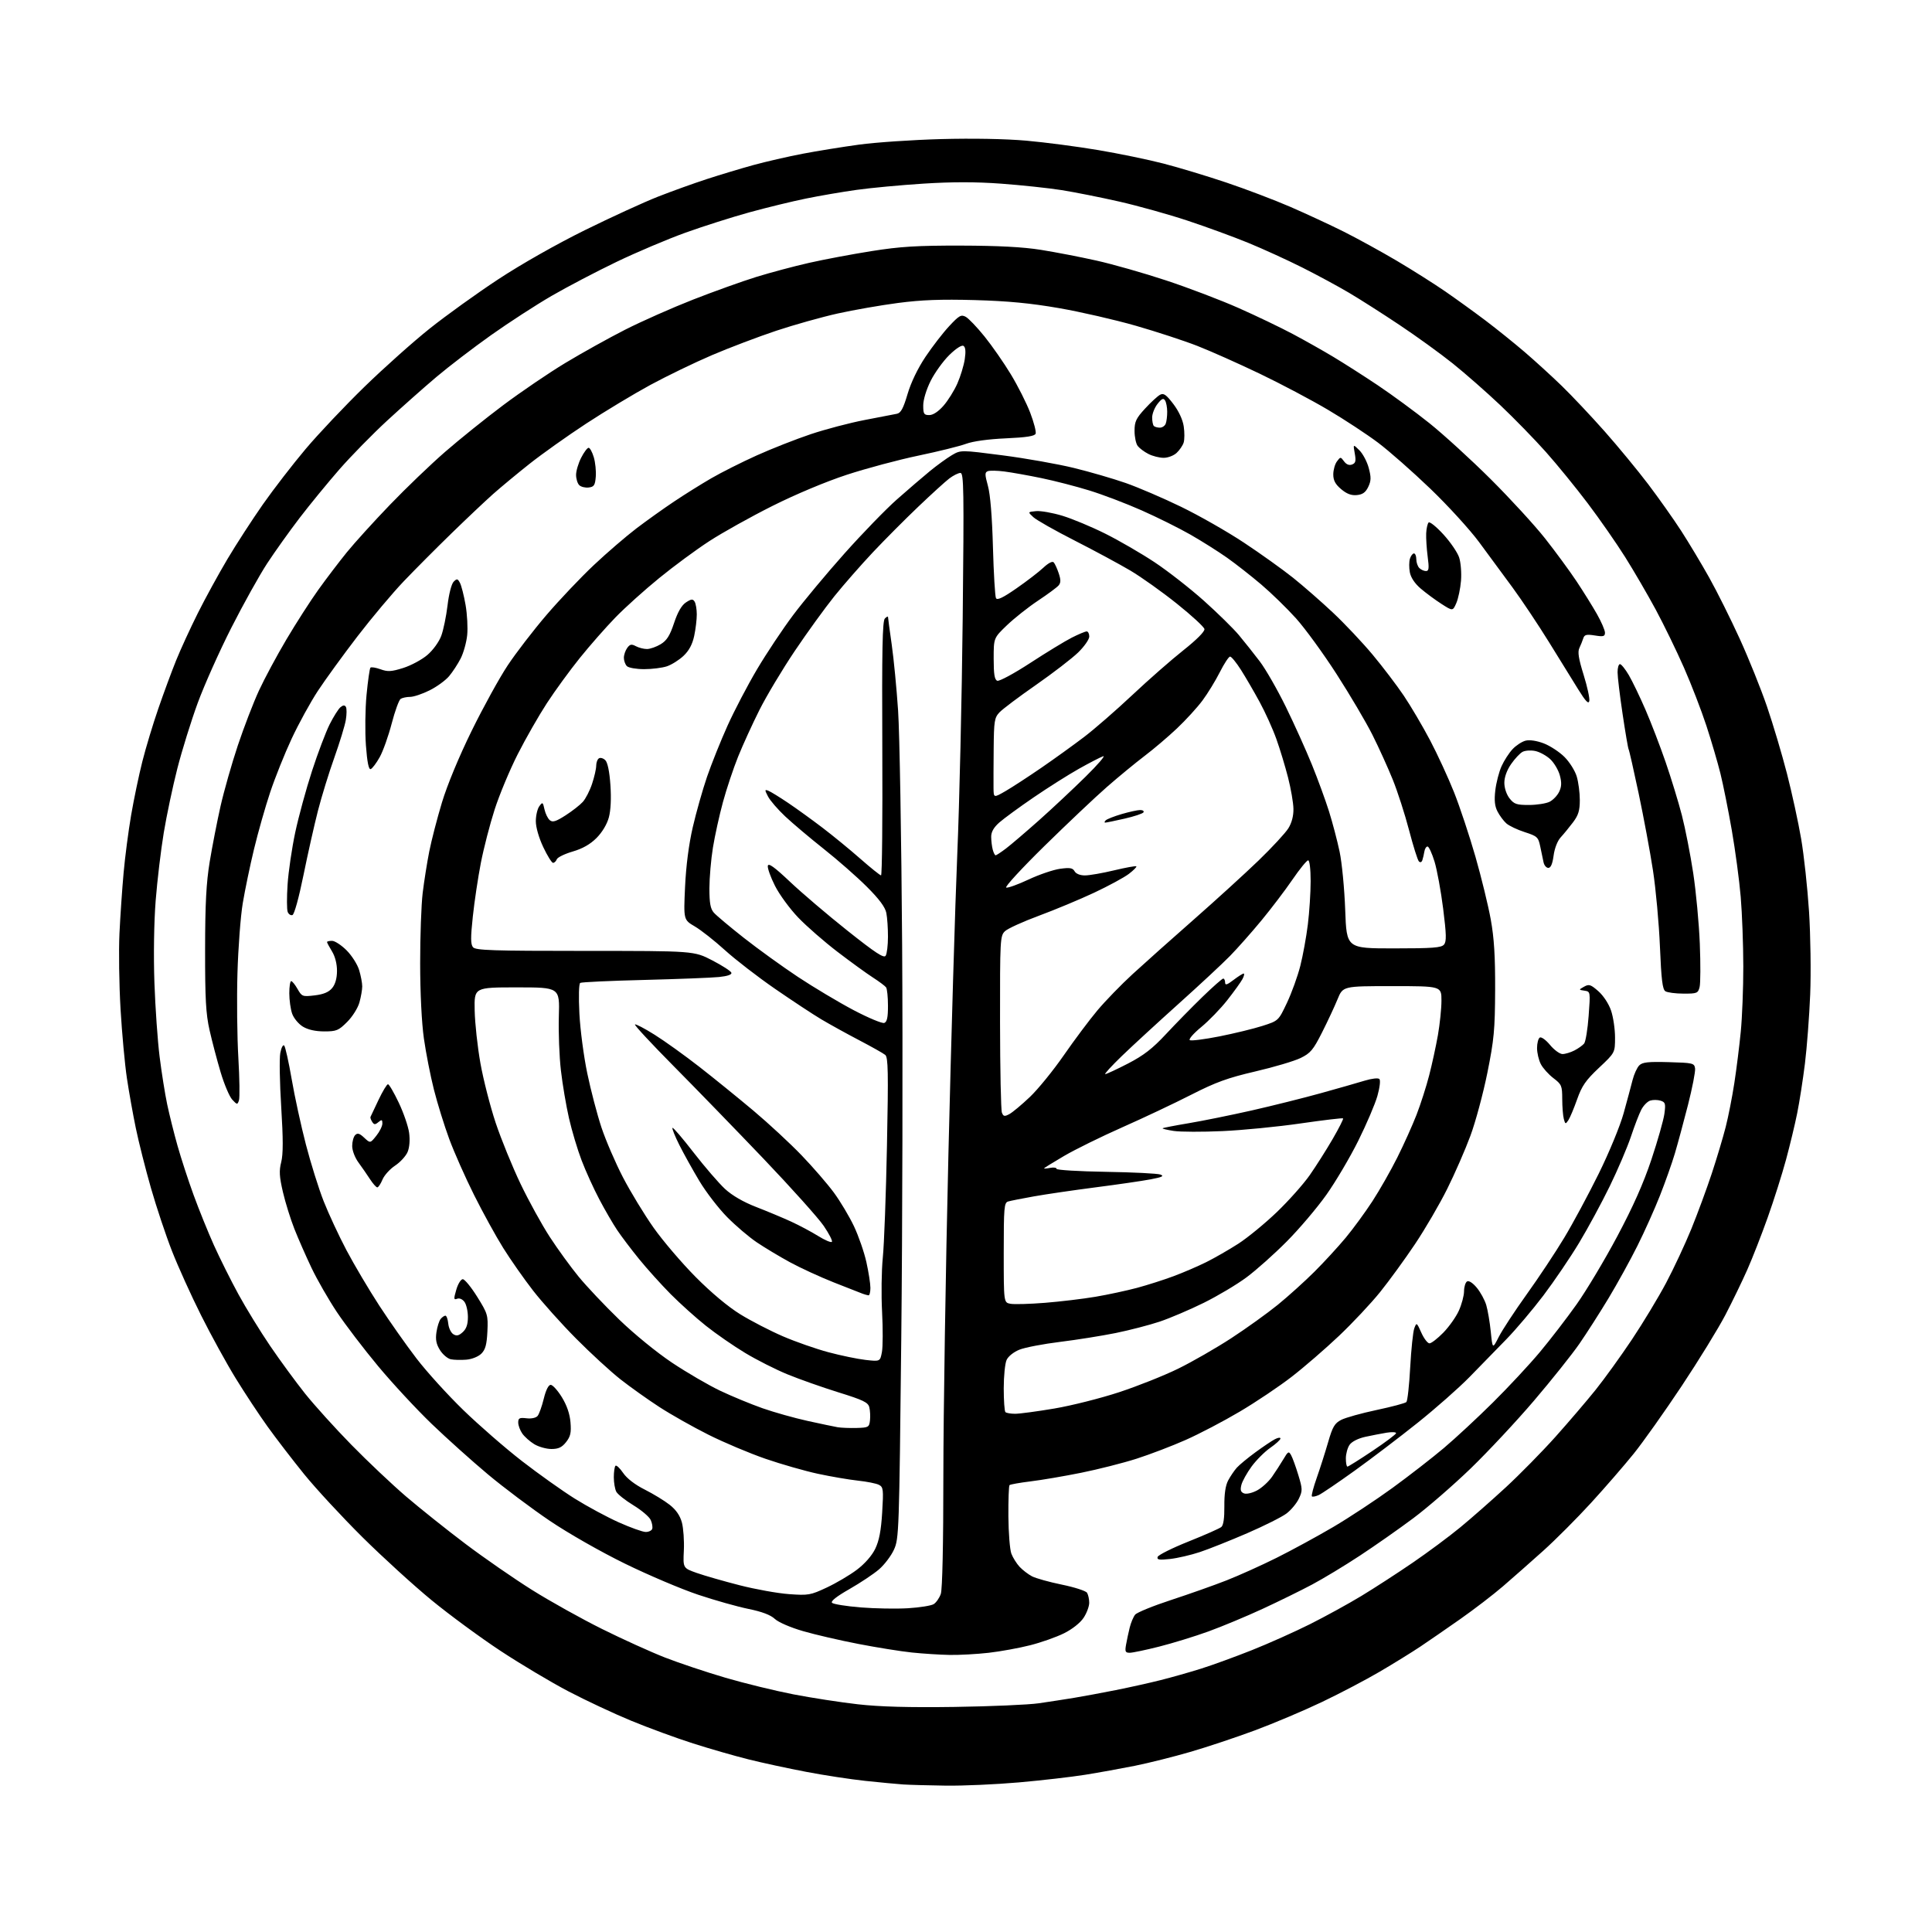 <?xml version="1.0" encoding="UTF-8" standalone="no"?>
<!-- Filename: c22d51906c1d67c0fc2bed452c3864f210a4c86f01940f32e336d1ac8f2eb01c.svg -->
<!-- Created with https://svgstud.io -->
<svg
  version="1.1"
  xmlns="http://www.w3.org/2000/svg"
  xmlns:xlink="http://www.w3.org/1999/xlink"
  xmlns:svg="http://www.w3.org/2000/svg"
  xmlns:rdf="http://www.w3.org/1999/02/22-rdf-syntax-ns#"
  xmlns:cc="http://creativecommons.org/ns#"
  xmlns:dc="http://purl.org/dc/elements/1.1/"
  viewBox="0 0 768 768"
  width="768"
  height="768"
  role="img"
  aria-labelledby="titleID descID"
>
  <title id="titleID">perigeo</title>
  <desc id="descID">AI-generated SVG illustration: perigeo, created on https://svgstud.io</desc>

  <rect width="100%" height="100%" fill="white" />


  <path stroke="none" fill="black" fill-rule="evenodd" d="M376.00,709.82C369.12,709.73 361.48,709.51 359.00,709.35C356.52,709.18 349.77,708.54 344.00,707.93C338.23,707.32 327.65,705.71 320.50,704.34C313.35,702.98 303.00,700.75 297.50,699.37C292.00,698.00 282.10,695.15 275.50,693.04C268.90,690.94 257.88,686.89 251.00,684.06C244.12,681.23 232.88,675.96 226.00,672.36C219.12,668.76 206.97,661.52 199.00,656.27C191.03,651.02 178.68,641.95 171.57,636.11C164.47,630.28 152.07,618.98 144.02,611.00C135.98,603.02 125.57,591.77 120.89,586.00C116.22,580.23 109.65,571.67 106.30,567.00C102.95,562.33 97.26,553.71 93.67,547.86C90.07,542.01 83.89,530.77 79.94,522.87C75.98,514.98 70.77,503.46 68.36,497.29C65.94,491.12 62.19,479.87 60.01,472.28C57.84,464.70 55.13,454.00 54.00,448.50C52.86,443.00 51.26,434.05 50.45,428.62C49.63,423.18 48.49,410.81 47.92,401.12C47.35,391.43 47.16,377.88 47.49,371.00C47.82,364.12 48.56,353.32 49.13,347.00C49.69,340.68 51.05,330.32 52.13,324.00C53.22,317.68 55.22,308.08 56.59,302.69C57.95,297.29 60.80,287.84 62.93,281.69C65.05,275.53 68.24,266.90 70.02,262.50C71.80,258.10 75.68,249.66 78.64,243.74C81.60,237.82 86.90,228.15 90.41,222.24C93.92,216.33 100.27,206.55 104.50,200.50C108.74,194.45 116.39,184.54 121.50,178.48C126.61,172.42 137.15,161.28 144.91,153.73C152.68,146.17 164.37,135.74 170.89,130.55C177.42,125.35 189.67,116.54 198.13,110.98C207.16,105.03 221.33,97.00 232.50,91.49C242.95,86.34 256.00,80.36 261.50,78.20C267.00,76.04 275.77,72.88 281.00,71.18C286.23,69.48 294.55,66.97 299.50,65.61C304.45,64.25 313.23,62.24 319.00,61.13C324.77,60.03 334.90,58.39 341.50,57.49C348.10,56.59 362.73,55.60 374.00,55.29C386.56,54.95 399.73,55.19 408.00,55.92C415.43,56.58 428.25,58.26 436.50,59.65C444.75,61.04 456.45,63.45 462.50,65.02C468.55,66.58 479.80,69.98 487.50,72.57C495.20,75.16 506.68,79.52 513.00,82.26C519.33,85.01 528.90,89.45 534.27,92.14C539.64,94.84 549.09,100.03 555.27,103.68C561.45,107.34 570.10,112.81 574.50,115.84C578.90,118.88 586.10,124.08 590.50,127.40C594.90,130.73 601.88,136.34 606.00,139.87C610.12,143.40 616.80,149.49 620.83,153.40C624.85,157.30 632.53,165.45 637.89,171.50C643.24,177.55 651.03,187.00 655.20,192.50C659.36,198.00 665.25,206.32 668.28,211.00C671.30,215.68 676.32,224.04 679.42,229.58C682.53,235.13 687.99,246.08 691.57,253.93C695.15,261.77 700.02,273.88 702.40,280.84C704.79,287.80 708.36,299.81 710.35,307.53C712.33,315.24 714.87,326.89 715.98,333.41C717.10,339.93 718.51,352.97 719.12,362.38C719.72,371.80 719.93,386.61 719.58,395.30C719.22,404.00 718.28,416.36 717.49,422.79C716.69,429.21 715.31,438.08 714.42,442.48C713.54,446.89 711.53,455.23 709.97,461.00C708.41,466.77 705.13,477.12 702.68,484.00C700.23,490.88 696.59,500.19 694.59,504.70C692.60,509.21 688.67,517.31 685.87,522.70C683.06,528.09 675.23,540.83 668.47,551.00C661.71,561.17 653.12,573.28 649.39,577.91C645.66,582.53 638.05,591.31 632.47,597.41C626.89,603.51 618.32,612.10 613.42,616.50C608.51,620.91 601.35,627.22 597.50,630.54C593.65,633.86 586.00,639.73 580.50,643.59C575.00,647.45 567.80,652.41 564.50,654.62C561.20,656.82 554.00,661.27 548.50,664.50C543.00,667.73 532.65,673.16 525.50,676.57C518.35,679.98 506.37,685.05 498.87,687.84C491.38,690.62 479.79,694.49 473.12,696.42C466.45,698.36 456.56,700.84 451.13,701.93C445.71,703.01 436.84,704.62 431.42,705.49C426.00,706.36 414.13,707.73 405.04,708.53C395.94,709.33 382.88,709.91 376.00,709.82zM379.50,678.53C393.80,678.32 408.88,677.67 413.00,677.07C417.12,676.47 423.43,675.50 427.00,674.91C430.57,674.32 438.00,672.94 443.50,671.85C449.00,670.75 457.02,668.97 461.33,667.88C465.64,666.80 472.84,664.76 477.33,663.35C481.82,661.95 490.95,658.62 497.62,655.97C504.29,653.32 514.69,648.66 520.75,645.63C526.80,642.59 535.97,637.56 541.13,634.44C546.28,631.32 555.45,625.38 561.50,621.24C567.55,617.11 576.10,610.76 580.50,607.13C584.90,603.51 593.04,596.35 598.60,591.22C604.15,586.09 613.01,577.08 618.28,571.20C623.54,565.31 630.74,556.90 634.27,552.50C637.80,548.10 644.29,539.10 648.70,532.50C653.11,525.90 659.22,515.77 662.29,510.00C665.35,504.23 669.87,494.55 672.34,488.50C674.80,482.45 678.45,472.55 680.45,466.50C682.45,460.45 684.94,452.12 685.99,448.00C687.04,443.88 688.59,436.00 689.43,430.50C690.28,425.00 691.42,415.84 691.98,410.14C692.54,404.45 693.00,392.75 692.99,384.14C692.98,375.54 692.52,363.10 691.96,356.50C691.40,349.90 689.80,337.98 688.41,330.00C687.02,322.02 684.99,311.90 683.90,307.50C682.81,303.10 680.30,294.55 678.32,288.50C676.34,282.45 672.32,272.03 669.38,265.35C666.44,258.67 661.39,248.29 658.16,242.29C654.92,236.29 649.46,226.91 646.02,221.44C642.58,215.97 635.91,206.38 631.19,200.13C626.47,193.88 618.95,184.65 614.48,179.63C610.00,174.61 601.88,166.27 596.42,161.10C590.96,155.93 582.45,148.46 577.50,144.49C572.55,140.53 563.00,133.62 556.28,129.15C549.57,124.67 540.57,118.93 536.28,116.40C532.00,113.86 523.61,109.33 517.63,106.32C511.65,103.32 501.98,98.91 496.13,96.51C490.28,94.12 479.43,90.15 472.00,87.69C464.57,85.23 452.43,81.84 445.00,80.15C437.57,78.46 427.23,76.40 422.00,75.57C416.77,74.75 405.97,73.60 397.99,73.01C387.88,72.27 378.54,72.27 367.16,72.99C358.18,73.56 346.19,74.68 340.51,75.48C334.82,76.27 325.75,77.83 320.34,78.94C314.93,80.04 304.87,82.49 297.99,84.38C291.12,86.27 279.64,89.92 272.49,92.49C265.35,95.06 252.97,100.30 245.00,104.14C237.03,107.97 225.44,114.04 219.25,117.63C213.06,121.22 202.26,128.22 195.25,133.19C188.24,138.16 178.45,145.65 173.50,149.83C168.55,154.01 159.74,161.83 153.91,167.20C148.09,172.57 139.54,181.30 134.91,186.59C130.29,191.89 123.18,200.56 119.12,205.86C115.07,211.16 109.24,219.32 106.18,224.00C103.12,228.68 96.73,240.15 91.98,249.50C87.23,258.85 81.20,272.34 78.58,279.48C75.97,286.62 72.33,298.32 70.50,305.48C68.67,312.64 66.24,324.12 65.10,331.00C63.96,337.88 62.51,350.02 61.88,358.00C61.21,366.57 61.01,379.89 61.38,390.58C61.73,400.52 62.66,413.79 63.45,420.08C64.24,426.36 65.59,434.88 66.46,439.00C67.33,443.12 69.18,450.55 70.58,455.50C71.98,460.45 74.84,469.23 76.95,475.00C79.05,480.77 82.69,489.77 85.04,495.00C87.40,500.23 91.77,508.99 94.77,514.48C97.76,519.97 103.43,529.19 107.36,534.98C111.29,540.76 117.56,549.32 121.29,554.00C125.03,558.67 133.31,567.83 139.70,574.35C146.08,580.87 155.85,590.10 161.40,594.86C166.96,599.61 177.57,608.09 185.00,613.69C192.43,619.30 204.35,627.55 211.50,632.03C218.65,636.52 231.17,643.50 239.33,647.55C247.48,651.60 258.75,656.71 264.36,658.90C269.98,661.09 280.80,664.71 288.42,666.94C296.04,669.17 308.17,672.13 315.39,673.53C322.60,674.92 334.12,676.70 341.00,677.48C349.73,678.47 361.34,678.79 379.50,678.53zM377.50,657.86C373.65,657.79 366.90,657.36 362.50,656.90C358.10,656.44 348.55,654.91 341.27,653.50C333.99,652.10 324.09,649.81 319.27,648.41C314.24,646.96 309.43,644.88 308.00,643.54C306.32,641.96 302.90,640.67 297.56,639.58C293.19,638.69 284.19,636.16 277.56,633.94C270.93,631.73 257.85,626.18 248.50,621.61C238.79,616.86 225.93,609.53 218.50,604.51C211.35,599.68 200.32,591.40 194.00,586.12C187.68,580.83 177.59,571.78 171.58,566.00C165.58,560.23 156.01,549.91 150.32,543.08C144.63,536.24 137.25,526.57 133.92,521.58C130.60,516.58 126.05,508.68 123.83,504.00C121.60,499.32 118.54,492.35 117.02,488.50C115.50,484.65 113.45,478.07 112.47,473.88C111.04,467.72 110.90,465.42 111.79,461.95C112.58,458.83 112.58,452.77 111.79,440.05C111.18,430.37 111.02,420.72 111.42,418.60C111.81,416.48 112.51,415.14 112.97,415.62C113.42,416.10 114.76,422.12 115.95,429.00C117.13,435.88 119.68,447.57 121.61,455.00C123.54,462.43 126.71,472.55 128.66,477.50C130.61,482.45 134.69,491.23 137.74,497.00C140.79,502.77 146.65,512.66 150.75,518.97C154.86,525.28 161.52,534.74 165.55,539.99C169.57,545.25 177.96,554.49 184.18,560.53C190.41,566.57 200.90,575.70 207.50,580.81C214.10,585.92 223.55,592.64 228.50,595.74C233.45,598.83 241.32,603.08 246.00,605.17C250.68,607.26 255.48,608.98 256.67,608.98C257.86,608.99 259.03,608.44 259.27,607.75C259.50,607.06 259.24,605.47 258.67,604.22C258.11,602.96 255.02,600.34 251.82,598.39C248.61,596.44 245.54,594.01 244.99,592.99C244.45,591.97 244.00,589.38 244.00,587.23C244.00,585.09 244.30,583.04 244.66,582.67C245.03,582.31 246.39,583.59 247.70,585.51C249.19,587.70 252.41,590.18 256.29,592.13C259.71,593.85 264.18,596.58 266.23,598.20C268.75,600.19 270.32,602.46 271.07,605.24C271.67,607.50 272.02,612.50 271.84,616.35C271.50,623.34 271.50,623.34 277.00,625.28C280.02,626.35 287.68,628.54 294.00,630.16C300.32,631.78 309.17,633.37 313.65,633.69C321.34,634.25 322.18,634.10 328.63,631.08C332.39,629.32 337.79,626.14 340.62,624.00C343.79,621.60 346.60,618.40 347.92,615.67C349.47,612.45 350.24,608.46 350.68,601.22C351.24,592.08 351.13,591.14 349.39,590.24C348.35,589.70 344.57,588.95 341.00,588.57C337.43,588.18 330.28,586.96 325.12,585.85C319.97,584.74 310.60,582.06 304.30,579.89C298.00,577.72 287.82,573.43 281.67,570.35C275.53,567.28 266.73,562.31 262.11,559.31C257.50,556.32 250.52,551.35 246.61,548.28C242.70,545.20 234.77,537.92 228.99,532.09C223.21,526.27 215.51,517.67 211.88,513.00C208.25,508.32 202.91,500.70 200.02,496.06C197.12,491.42 191.92,481.97 188.47,475.06C185.01,468.15 180.57,458.14 178.59,452.80C176.62,447.47 173.88,438.63 172.50,433.17C171.11,427.71 169.32,418.57 168.51,412.87C167.62,406.63 167.03,394.72 167.02,382.97C167.01,372.23 167.46,359.63 168.02,354.97C168.59,350.31 169.76,342.90 170.63,338.50C171.50,334.10 173.77,325.32 175.68,319.00C177.79,312.03 182.44,300.80 187.50,290.50C192.09,281.15 198.53,269.45 201.82,264.50C205.10,259.55 212.03,250.55 217.21,244.50C222.39,238.45 230.88,229.50 236.07,224.62C241.26,219.73 248.88,213.18 253.00,210.04C257.12,206.91 263.88,202.09 268.00,199.34C272.12,196.58 278.75,192.44 282.72,190.14C286.69,187.83 294.82,183.74 300.79,181.05C306.75,178.36 316.42,174.56 322.27,172.60C328.13,170.64 337.77,168.10 343.71,166.96C349.64,165.82 355.42,164.71 356.54,164.48C358.11,164.16 359.08,162.35 360.76,156.67C362.11,152.07 364.81,146.46 367.89,141.85C370.62,137.77 374.87,132.27 377.33,129.63C381.25,125.42 382.06,124.96 383.88,125.93C385.02,126.54 388.39,130.07 391.37,133.77C394.36,137.47 399.06,144.24 401.83,148.81C404.60,153.38 408.07,160.25 409.53,164.08C411.00,167.92 411.96,171.66 411.68,172.40C411.30,173.37 408.03,173.88 399.83,174.25C392.86,174.56 386.77,175.40 384.00,176.43C381.52,177.35 373.02,179.46 365.11,181.11C357.19,182.76 344.38,186.19 336.64,188.72C328.26,191.47 316.28,196.49 307.03,201.13C298.49,205.41 287.23,211.69 282.01,215.08C276.78,218.47 267.78,225.10 262.01,229.82C256.23,234.53 248.41,241.56 244.64,245.45C240.87,249.33 234.51,256.56 230.52,261.52C226.52,266.48 220.62,274.58 217.40,279.52C214.18,284.46 208.96,293.59 205.80,299.82C202.64,306.04 198.51,315.94 196.62,321.82C194.73,327.69 192.27,337.23 191.15,343.00C190.03,348.77 188.59,358.35 187.96,364.28C187.05,372.70 187.07,375.38 188.02,376.53C189.06,377.78 195.63,378.00 232.55,378.00C275.86,378.00 275.86,378.00 283.11,381.75C287.09,383.81 290.53,386.03 290.73,386.67C290.98,387.42 289.22,388.03 285.81,388.38C282.89,388.68 269.49,389.20 256.04,389.54C242.58,389.87 231.16,390.40 230.65,390.72C230.11,391.05 229.97,396.14 230.32,402.90C230.64,409.28 232.05,419.97 233.45,426.66C234.84,433.35 237.38,443.03 239.08,448.16C240.79,453.30 244.64,462.23 247.63,468.00C250.63,473.77 256.10,482.77 259.79,488.00C263.48,493.23 271.00,502.04 276.50,507.59C282.73,513.87 289.44,519.48 294.30,522.47C298.59,525.11 306.20,529.04 311.21,531.20C316.22,533.36 324.36,536.21 329.31,537.53C334.25,538.85 340.89,540.23 344.08,540.59C349.86,541.24 349.86,541.24 350.58,537.45C350.97,535.37 350.99,528.18 350.64,521.48C350.28,514.78 350.41,505.07 350.93,499.90C351.46,494.73 352.20,474.75 352.58,455.49C353.17,426.16 353.06,420.30 351.89,419.34C351.13,418.71 346.45,416.08 341.50,413.49C336.55,410.90 329.80,407.17 326.50,405.21C323.20,403.25 314.91,397.78 308.08,393.07C301.25,388.36 292.29,381.44 288.17,377.70C284.05,373.96 278.66,369.71 276.20,368.27C271.72,365.64 271.72,365.64 272.32,352.57C272.71,344.18 273.81,335.67 275.39,328.81C276.75,322.93 279.30,313.93 281.05,308.81C282.81,303.69 286.46,294.56 289.18,288.53C291.89,282.50 297.19,272.38 300.95,266.03C304.71,259.69 311.16,250.00 315.29,244.50C319.41,239.00 328.60,227.97 335.71,220.00C342.82,212.03 352.20,202.35 356.57,198.50C360.93,194.65 366.82,189.59 369.65,187.27C372.48,184.95 376.40,182.11 378.36,180.95C381.92,178.85 381.92,178.85 398.60,181.01C407.78,182.20 420.51,184.46 426.89,186.02C433.28,187.58 442.55,190.28 447.50,192.01C452.45,193.74 462.35,197.99 469.50,201.46C476.65,204.93 487.90,211.34 494.50,215.72C501.10,220.09 509.88,226.37 514.00,229.66C518.12,232.96 525.29,239.22 529.92,243.58C534.55,247.93 541.63,255.44 545.65,260.26C549.66,265.07 555.22,272.38 558.00,276.50C560.78,280.62 565.48,288.60 568.46,294.24C571.43,299.88 575.74,309.23 578.03,315.00C580.32,320.77 584.13,332.25 586.50,340.50C588.86,348.75 591.61,360.00 592.60,365.50C593.94,372.88 594.39,380.22 594.34,393.50C594.27,409.39 593.91,413.26 591.24,426.52C589.57,434.78 586.54,446.03 584.50,451.52C582.47,457.01 578.35,466.45 575.34,472.50C572.34,478.55 566.57,488.45 562.52,494.50C558.47,500.55 552.21,509.15 548.61,513.62C545.01,518.09 537.66,525.92 532.28,531.02C526.90,536.12 518.45,543.43 513.50,547.26C508.55,551.10 499.25,557.34 492.84,561.13C486.43,564.93 476.76,569.99 471.34,572.39C465.93,574.79 457.12,578.15 451.77,579.87C446.41,581.58 436.51,584.09 429.77,585.45C423.02,586.81 413.98,588.35 409.67,588.87C405.36,589.40 401.60,590.07 401.30,590.36C401.01,590.66 400.81,596.25 400.85,602.80C400.90,609.35 401.43,616.01 402.03,617.60C402.64,619.20 404.12,621.56 405.32,622.85C406.52,624.13 408.74,625.83 410.25,626.62C411.76,627.40 417.10,628.89 422.12,629.92C427.15,630.95 431.64,632.40 432.11,633.15C432.58,633.89 432.98,635.67 432.98,637.10C432.99,638.53 431.99,641.23 430.75,643.10C429.41,645.12 426.27,647.61 423.00,649.24C419.98,650.75 413.92,652.89 409.54,654.00C405.16,655.12 397.73,656.47 393.04,657.01C388.34,657.54 381.35,657.93 377.50,657.86zM449.09,657.00C447.34,657.00 447.13,656.55 447.63,653.75C447.95,651.96 448.60,648.91 449.08,646.97C449.56,645.03 450.53,642.73 451.23,641.86C451.93,640.99 458.35,638.37 465.50,636.03C472.65,633.69 482.55,630.19 487.50,628.25C492.45,626.31 501.45,622.26 507.50,619.24C513.55,616.22 523.71,610.69 530.07,606.95C536.43,603.20 547.01,596.22 553.57,591.44C560.13,586.66 569.30,579.55 573.94,575.63C578.58,571.71 587.37,563.55 593.47,557.50C599.57,551.45 607.96,542.45 612.10,537.50C616.24,532.55 622.82,524.00 626.72,518.50C630.62,513.00 637.89,500.85 642.87,491.50C649.17,479.68 653.32,470.36 656.47,460.91C658.96,453.43 661.28,445.27 661.62,442.77C662.17,438.72 662.01,438.14 660.12,437.54C658.95,437.17 657.10,437.15 655.99,437.50C654.88,437.85 653.28,439.49 652.43,441.14C651.57,442.79 649.73,447.59 648.32,451.82C646.91,456.04 643.13,464.90 639.92,471.50C636.71,478.10 631.21,488.26 627.70,494.08C624.19,499.91 617.81,509.30 613.53,514.97C609.24,520.63 602.61,528.47 598.80,532.38C594.99,536.30 588.41,543.04 584.19,547.36C579.96,551.69 570.65,559.90 563.50,565.61C556.35,571.32 545.10,579.88 538.50,584.62C531.90,589.36 525.49,593.71 524.25,594.29C523.01,594.86 521.77,595.10 521.50,594.83C521.22,594.56 522.10,591.22 523.44,587.42C524.78,583.61 526.81,577.24 527.96,573.26C529.72,567.16 530.54,565.77 533.15,564.42C534.85,563.54 541.20,561.77 547.24,560.49C553.29,559.21 558.61,557.79 559.06,557.33C559.51,556.87 560.20,550.65 560.58,543.50C560.97,536.35 561.70,529.39 562.20,528.03C563.10,525.61 563.16,525.65 565.01,529.78C566.05,532.10 567.51,534.00 568.24,534.00C568.98,534.00 571.45,532.09 573.74,529.75C576.02,527.41 578.81,523.48 579.92,521.00C581.04,518.52 581.97,515.06 581.98,513.31C581.99,511.55 582.53,509.79 583.18,509.39C583.88,508.96 585.44,509.96 587.03,511.87C588.50,513.63 590.20,516.74 590.81,518.79C591.41,520.83 592.23,525.61 592.61,529.40C593.31,536.31 593.31,536.31 595.80,531.41C597.17,528.71 602.16,521.11 606.89,514.51C611.63,507.91 618.35,497.79 621.82,492.01C625.30,486.23 631.47,474.75 635.54,466.50C639.68,458.10 644.03,447.54 645.43,442.50C646.80,437.55 648.40,431.61 648.98,429.30C649.57,426.98 650.76,424.38 651.63,423.51C652.90,422.24 655.18,421.99 663.36,422.22C672.99,422.49 673.52,422.61 673.82,424.73C673.99,425.95 672.72,432.48 671.00,439.23C669.28,445.98 666.93,454.65 665.79,458.50C664.65,462.35 661.98,469.89 659.86,475.26C657.74,480.63 653.71,489.63 650.89,495.26C648.08,500.89 642.93,510.23 639.46,516.00C635.98,521.77 630.74,529.96 627.82,534.19C624.89,538.42 616.79,548.58 609.81,556.76C602.84,564.94 591.50,577.07 584.63,583.72C577.75,590.36 567.49,599.27 561.81,603.51C556.14,607.75 546.55,614.47 540.50,618.44C534.45,622.42 525.93,627.57 521.56,629.89C517.19,632.22 508.34,636.57 501.89,639.55C495.45,642.53 485.75,646.57 480.35,648.53C474.95,650.49 466.16,653.19 460.83,654.54C455.50,655.89 450.22,657.00 449.09,657.00zM360.93,639.30C365.57,639.02 370.17,638.28 371.16,637.67C372.15,637.05 373.42,635.23 373.98,633.62C374.61,631.81 375.00,613.93 375.00,586.60C375.01,562.35 375.91,504.84 377.01,458.82C378.11,412.79 379.70,359.02 380.54,339.32C381.38,319.62 382.35,277.51 382.69,245.75C383.23,194.56 383.13,188.00 381.78,188.00C380.95,188.00 378.97,188.99 377.38,190.19C375.80,191.39 370.23,196.46 365.01,201.44C359.78,206.42 351.68,214.56 347.01,219.52C342.33,224.49 335.43,232.36 331.67,237.02C327.92,241.69 320.81,251.51 315.88,258.85C310.95,266.19 304.65,276.72 301.88,282.24C299.11,287.76 295.30,296.10 293.41,300.78C291.53,305.47 288.81,313.58 287.39,318.82C285.96,324.06 284.17,332.20 283.40,336.92C282.63,341.64 282.01,348.94 282.00,353.14C282.00,358.99 282.41,361.25 283.75,362.78C284.71,363.89 290.09,368.40 295.70,372.82C301.31,377.23 310.99,384.22 317.20,388.34C323.42,392.46 333.35,398.39 339.27,401.52C345.20,404.64 350.71,406.94 351.52,406.63C352.61,406.21 353.00,404.41 352.98,399.78C352.98,396.33 352.64,393.05 352.23,392.49C351.83,391.94 349.48,390.18 347.00,388.58C344.52,386.99 338.21,382.41 332.96,378.40C327.71,374.39 320.68,368.26 317.33,364.77C313.98,361.28 309.81,355.59 308.07,352.13C306.32,348.67 305.04,345.08 305.22,344.17C305.47,342.95 307.83,344.65 314.03,350.51C318.69,354.92 328.95,363.66 336.84,369.93C348.05,378.84 351.38,381.02 352.07,379.91C352.57,379.14 352.98,375.74 352.98,372.38C352.99,369.01 352.70,364.75 352.33,362.91C351.87,360.59 349.50,357.40 344.58,352.49C340.69,348.60 333.00,341.85 327.50,337.50C322.00,333.14 315.09,327.31 312.15,324.55C309.21,321.79 306.13,318.22 305.30,316.62C303.93,313.97 303.94,313.76 305.42,314.33C306.31,314.67 309.84,316.84 313.27,319.15C316.70,321.46 322.88,325.93 327.00,329.07C331.12,332.21 337.88,337.74 342.00,341.37C346.12,344.99 349.83,347.96 350.23,347.98C350.64,347.99 350.86,325.30 350.73,297.56C350.55,258.28 350.78,246.83 351.75,245.86C352.44,245.17 353.00,244.90 353.00,245.27C353.00,245.64 353.66,250.57 354.47,256.22C355.28,261.87 356.42,273.70 357.01,282.50C357.60,291.30 358.32,333.15 358.61,375.50C358.90,417.85 358.74,488.27 358.27,532.00C357.44,609.03 357.35,611.64 355.37,616.00C354.24,618.48 351.56,622.01 349.41,623.86C347.26,625.71 341.96,629.23 337.64,631.70C332.55,634.60 330.12,636.52 330.75,637.15C331.28,637.68 336.40,638.50 342.11,638.97C347.83,639.43 356.29,639.58 360.93,639.30zM465.12,619.72C460.77,620.19 459.82,620.04 460.18,618.90C460.43,618.13 465.94,615.38 472.42,612.79C478.90,610.20 484.78,607.60 485.49,607.01C486.34,606.30 486.75,603.48 486.70,598.72C486.65,593.89 487.15,590.50 488.21,588.50C489.09,586.85 490.64,584.57 491.65,583.43C492.67,582.30 495.98,579.56 499.00,577.35C502.02,575.13 505.51,572.78 506.75,572.13C507.99,571.47 509.00,571.33 509.00,571.83C509.00,572.32 507.19,573.98 504.97,575.52C502.75,577.06 499.41,580.40 497.54,582.94C495.68,585.49 493.84,588.79 493.47,590.27C492.95,592.33 493.20,593.14 494.52,593.65C495.50,594.02 497.77,593.50 499.71,592.46C501.61,591.44 504.28,589.00 505.65,587.05C507.01,585.10 509.05,581.95 510.17,580.06C512.02,576.92 512.30,576.78 513.24,578.47C513.81,579.49 515.10,583.03 516.10,586.34C517.79,591.92 517.81,592.60 516.32,595.73C515.44,597.59 513.24,600.24 511.43,601.62C509.63,603.00 502.60,606.52 495.82,609.46C489.05,612.39 480.57,615.77 477.00,616.96C473.43,618.15 468.08,619.39 465.12,619.72zM535.63,583.00C535.97,583.00 540.46,580.19 545.59,576.75C550.73,573.31 554.95,570.14 554.97,569.70C554.98,569.27 553.31,569.18 551.25,569.51C549.19,569.85 545.36,570.59 542.73,571.16C539.88,571.79 537.37,573.06 536.48,574.33C535.67,575.49 535.00,577.92 535.00,579.72C535.00,581.53 535.28,583.00 535.63,583.00zM219.18,576.00C217.15,575.99 214.09,575.13 212.37,574.08C210.64,573.03 208.51,571.13 207.62,569.86C206.73,568.59 206.00,566.62 206.00,565.48C206.00,563.72 206.50,563.46 209.31,563.79C211.27,564.02 213.06,563.63 213.72,562.84C214.32,562.10 215.42,559.02 216.16,556.00C217.00,552.56 218.03,550.50 218.92,550.50C219.69,550.50 221.69,552.71 223.35,555.41C225.34,558.65 226.50,562.04 226.78,565.41C227.12,569.53 226.78,571.02 225.03,573.25C223.36,575.36 222.00,576.00 219.18,576.00zM340.50,567.64C345.23,567.51 345.52,567.34 345.83,564.63C346.01,563.05 345.89,560.71 345.57,559.43C345.08,557.46 343.21,556.56 333.24,553.46C326.79,551.45 317.68,548.23 313.00,546.31C308.32,544.39 300.75,540.56 296.17,537.79C291.59,535.03 284.60,530.20 280.65,527.05C276.69,523.91 270.37,518.22 266.59,514.42C262.82,510.61 257.18,504.35 254.05,500.50C250.92,496.65 247.01,491.48 245.35,489.00C243.68,486.52 240.49,481.04 238.26,476.80C236.02,472.57 232.85,465.60 231.21,461.30C229.57,457.01 227.31,449.45 226.18,444.50C225.05,439.55 223.60,431.00 222.97,425.50C222.33,420.00 221.96,410.32 222.15,404.00C222.50,392.50 222.50,392.50 205.50,392.50C188.50,392.50 188.50,392.50 188.69,401.68C188.79,406.73 189.82,416.18 190.98,422.68C192.14,429.18 194.87,439.83 197.04,446.35C199.22,452.86 203.66,463.76 206.91,470.56C210.17,477.37 215.41,486.89 218.56,491.72C221.70,496.55 226.86,503.65 230.02,507.50C233.18,511.35 240.42,519.02 246.13,524.54C252.05,530.27 261.09,537.65 267.19,541.72C273.07,545.64 281.66,550.64 286.28,552.84C290.91,555.04 298.47,558.16 303.09,559.79C307.72,561.41 315.77,563.68 321.00,564.83C326.23,565.98 331.62,567.11 333.00,567.35C334.38,567.58 337.75,567.71 340.50,567.64zM403.54,562.00C405.31,562.00 412.32,561.06 419.12,559.91C425.93,558.76 437.52,555.84 444.88,553.42C452.24,551.00 462.81,546.79 468.38,544.05C473.95,541.32 483.41,535.88 489.42,531.97C495.42,528.06 503.74,522.08 507.92,518.69C512.09,515.30 518.66,509.37 522.53,505.51C526.39,501.66 531.98,495.57 534.95,492.00C537.92,488.43 542.69,481.90 545.56,477.50C548.42,473.10 552.87,465.28 555.45,460.13C558.03,454.97 561.47,447.32 563.10,443.13C564.72,438.93 566.98,431.90 568.11,427.50C569.25,423.10 570.81,415.90 571.59,411.50C572.36,407.10 573.00,400.91 573.00,397.75C573.00,392.00 573.00,392.00 553.41,392.00C533.83,392.00 533.83,392.00 531.68,397.25C530.50,400.14 527.73,406.07 525.52,410.44C522.02,417.37 520.92,418.67 517.00,420.58C514.52,421.79 506.43,424.19 499.00,425.92C487.97,428.49 483.31,430.19 473.50,435.19C466.90,438.56 454.62,444.36 446.22,448.08C437.81,451.80 427.35,456.95 422.97,459.52C418.59,462.09 415.00,464.31 415.00,464.46C415.00,464.60 416.12,464.51 417.50,464.24C418.88,463.98 420.00,464.16 420.00,464.63C420.00,465.11 428.82,465.64 439.60,465.82C450.38,465.99 460.13,466.48 461.27,466.90C462.88,467.50 462.03,467.92 457.42,468.80C454.17,469.42 444.30,470.86 435.50,471.99C426.70,473.13 415.68,474.74 411.00,475.58C406.32,476.41 401.71,477.33 400.75,477.61C399.16,478.09 399.00,479.94 399.00,497.95C399.00,517.77 399.00,517.77 401.64,518.27C403.09,518.55 409.28,518.38 415.39,517.89C421.50,517.40 430.55,516.32 435.50,515.48C440.45,514.64 447.88,513.04 452.00,511.94C456.12,510.83 462.65,508.75 466.50,507.31C470.35,505.88 476.20,503.36 479.50,501.72C482.80,500.08 488.54,496.78 492.26,494.39C495.97,491.99 502.86,486.34 507.57,481.82C512.27,477.31 518.15,470.70 520.64,467.14C523.13,463.57 527.22,457.13 529.73,452.81C532.24,448.49 534.11,444.79 533.90,444.58C533.68,444.36 526.08,445.27 517.01,446.58C507.94,447.90 493.97,449.27 485.97,449.63C477.96,449.99 469.25,449.97 466.61,449.57C463.98,449.17 461.97,448.70 462.16,448.51C462.35,448.33 467.00,447.42 472.50,446.50C478.00,445.58 489.25,443.30 497.50,441.44C505.75,439.57 518.12,436.48 525.00,434.57C531.88,432.66 539.74,430.42 542.48,429.58C545.31,428.72 547.83,428.43 548.33,428.93C548.82,429.42 548.48,432.33 547.54,435.65C546.63,438.87 543.20,446.90 539.92,453.50C536.64,460.10 530.93,469.76 527.23,474.98C523.53,480.19 516.45,488.53 511.50,493.51C506.55,498.50 499.35,504.91 495.50,507.77C491.65,510.63 483.99,515.19 478.48,517.91C472.97,520.63 465.09,523.99 460.98,525.37C456.87,526.74 449.00,528.78 443.50,529.90C438.00,531.01 428.05,532.60 421.38,533.42C414.71,534.24 407.46,535.63 405.26,536.51C402.96,537.43 400.79,539.16 400.14,540.60C399.51,541.97 399.00,547.05 399.00,551.88C399.00,556.71 399.30,560.97 399.67,561.33C400.03,561.70 401.78,562.00 403.54,562.00zM185.40,540.49C183.25,540.67 180.46,540.60 179.19,540.33C177.92,540.06 175.98,538.42 174.89,536.67C173.41,534.30 173.06,532.51 173.50,529.55C173.82,527.38 174.57,525.01 175.17,524.30C175.76,523.58 176.61,523.00 177.06,523.00C177.51,523.00 178.01,524.42 178.19,526.15C178.36,527.88 179.26,529.77 180.19,530.36C181.48,531.17 182.37,530.98 183.94,529.55C185.39,528.24 186.00,526.46 186.00,523.54C186.00,521.25 185.39,518.55 184.64,517.53C183.85,516.45 182.64,515.92 181.73,516.27C180.35,516.80 180.31,516.38 181.38,512.69C182.04,510.38 183.21,508.50 183.96,508.50C184.72,508.50 187.30,511.65 189.70,515.50C193.88,522.21 194.05,522.78 193.75,529.26C193.50,534.48 192.96,536.48 191.36,538.08C190.17,539.27 187.64,540.29 185.40,540.49zM345.25,514.92C344.84,514.88 343.82,514.60 343.00,514.31C342.18,514.01 337.00,511.99 331.50,509.80C326.00,507.62 318.12,504.00 314.00,501.75C309.88,499.50 303.96,495.95 300.86,493.86C297.76,491.78 292.43,487.24 289.03,483.79C285.62,480.33 280.67,473.90 278.03,469.50C275.39,465.10 271.80,458.64 270.05,455.15C268.30,451.66 267.07,448.59 267.32,448.34C267.58,448.09 271.38,452.53 275.77,458.21C280.17,463.89 285.77,470.37 288.21,472.63C291.06,475.25 295.49,477.82 300.58,479.79C304.93,481.48 311.18,484.09 314.45,485.59C317.72,487.09 322.56,489.67 325.21,491.32C327.85,492.97 330.32,494.02 330.68,493.66C331.04,493.30 329.57,490.43 327.42,487.28C325.26,484.13 314.50,472.13 303.50,460.60C292.50,449.08 276.39,432.48 267.70,423.71C259.01,414.94 252.13,407.53 252.41,407.25C252.69,406.97 256.20,408.80 260.21,411.32C264.22,413.83 272.23,419.58 278.00,424.08C283.77,428.58 293.45,436.43 299.50,441.51C305.55,446.60 314.18,454.60 318.68,459.29C323.19,463.98 328.94,470.63 331.48,474.08C334.01,477.52 337.60,483.53 339.45,487.42C341.29,491.31 343.52,497.74 344.40,501.70C345.28,505.66 346.00,510.27 346.00,511.95C346.00,513.63 345.66,514.96 345.25,514.92zM149.98,472.00C149.55,472.00 148.25,470.54 147.09,468.75C145.93,466.96 143.86,463.97 142.49,462.10C141.08,460.18 140.00,457.34 140.00,455.55C140.00,453.82 140.54,451.86 141.19,451.21C142.12,450.28 142.93,450.52 144.78,452.26C147.18,454.50 147.18,454.50 149.58,451.50C150.91,449.85 151.99,447.66 152.00,446.63C152.00,445.04 151.76,444.95 150.42,446.06C149.12,447.15 148.69,447.13 147.94,445.94C147.44,445.15 147.14,444.27 147.27,444.00C147.39,443.73 148.83,440.69 150.46,437.25C152.09,433.81 153.78,431.00 154.23,431.00C154.67,431.00 156.60,434.30 158.51,438.33C160.43,442.35 162.28,447.74 162.63,450.30C163.02,453.14 162.79,456.09 162.04,457.90C161.37,459.53 159.13,461.97 157.07,463.34C155.01,464.70 152.74,467.21 152.04,468.91C151.33,470.61 150.41,472.00 149.98,472.00zM623.45,445.29C622.34,446.96 622.21,446.93 621.64,444.79C621.30,443.53 621.02,439.97 621.01,436.87C621.00,431.61 620.77,431.06 617.50,428.57C615.57,427.10 613.32,424.59 612.50,423.00C611.67,421.40 611.00,418.53 611.00,416.61C611.00,414.69 611.49,412.81 612.09,412.44C612.69,412.07 614.53,413.40 616.16,415.38C617.80,417.37 620.04,419.00 621.12,419.00C622.21,419.00 624.35,418.35 625.87,417.57C627.40,416.78 629.13,415.54 629.72,414.82C630.31,414.09 631.12,409.15 631.51,403.83C632.22,394.20 632.22,394.17 629.86,393.81C627.50,393.46 627.50,393.46 629.70,392.22C631.64,391.13 632.32,391.34 635.37,394.02C637.38,395.79 639.50,399.01 640.42,401.71C641.29,404.26 642.00,409.08 642.00,412.41C642.00,418.47 642.00,418.47 635.61,424.48C630.35,429.44 628.82,431.65 626.93,437.00C625.67,440.57 624.10,444.31 623.45,445.29zM401.24,442.87C402.48,442.21 406.14,439.15 409.38,436.08C412.61,433.01 418.68,425.55 422.87,419.50C427.06,413.45 433.06,405.43 436.20,401.69C439.34,397.94 445.67,391.41 450.27,387.19C454.88,382.96 465.81,373.20 474.57,365.51C483.33,357.81 494.90,347.27 500.28,342.08C505.66,336.89 511.00,331.11 512.15,329.25C513.50,327.07 514.22,324.30 514.16,321.49C514.12,319.09 513.15,313.50 512.02,309.07C510.88,304.63 508.80,297.74 507.37,293.75C505.95,289.76 502.95,283.12 500.70,279.00C498.46,274.88 495.12,269.14 493.28,266.25C491.44,263.36 489.51,261.00 488.98,261.00C488.46,261.00 486.62,263.79 484.90,267.20C483.18,270.60 480.08,275.67 478.01,278.45C475.95,281.23 471.39,286.22 467.88,289.54C464.37,292.86 458.57,297.79 455.00,300.49C451.43,303.20 444.68,308.75 440.00,312.84C435.32,316.93 424.14,327.51 415.13,336.35C406.13,345.19 399.31,352.60 399.98,352.83C400.64,353.05 404.64,351.61 408.86,349.63C413.08,347.65 418.72,345.73 421.39,345.36C425.33,344.82 426.42,345.01 427.17,346.35C427.74,347.35 429.36,348.00 431.30,347.99C433.06,347.99 438.28,347.08 442.90,345.97C447.51,344.87 451.48,344.15 451.71,344.38C451.94,344.61 450.60,345.96 448.73,347.39C446.87,348.81 440.65,352.18 434.92,354.87C429.19,357.56 419.32,361.67 413.00,364.01C406.68,366.35 400.60,369.11 399.50,370.16C397.57,371.99 397.50,373.34 397.53,406.28C397.55,425.10 397.89,441.31 398.27,442.29C398.87,443.82 399.31,443.91 401.24,442.87zM94.99,437.40C94.38,439.21 94.26,439.20 92.32,437.12C91.21,435.92 89.13,431.02 87.70,426.22C86.27,421.42 84.29,413.90 83.30,409.50C81.83,402.98 81.51,397.06 81.53,377.50C81.55,359.14 81.99,350.91 83.37,342.50C84.37,336.45 86.30,326.55 87.66,320.50C89.03,314.45 92.12,303.58 94.53,296.35C96.95,289.11 100.73,279.30 102.92,274.55C105.12,269.79 110.03,260.64 113.85,254.20C117.66,247.77 123.35,238.90 126.50,234.50C129.65,230.10 134.76,223.38 137.86,219.56C140.96,215.74 148.68,207.24 155.00,200.67C161.32,194.09 171.17,184.64 176.88,179.67C182.59,174.70 193.01,166.32 200.03,161.06C207.05,155.80 218.13,148.27 224.65,144.33C231.17,140.39 241.90,134.42 248.50,131.06C255.10,127.71 267.25,122.33 275.50,119.10C283.75,115.87 295.05,111.82 300.62,110.09C306.19,108.37 315.64,105.84 321.62,104.49C327.60,103.13 338.80,101.03 346.50,99.81C357.89,98.00 364.51,97.60 382.00,97.63C396.87,97.67 406.67,98.18 413.79,99.32C419.44,100.22 429.34,102.13 435.79,103.57C442.23,105.00 454.70,108.55 463.50,111.46C472.30,114.36 485.29,119.31 492.38,122.45C499.46,125.59 509.13,130.23 513.88,132.76C518.62,135.28 525.88,139.37 530.00,141.85C534.12,144.32 542.10,149.41 547.72,153.17C553.33,156.93 562.56,163.70 568.22,168.23C573.87,172.76 584.84,182.77 592.58,190.48C600.32,198.19 610.03,208.78 614.16,214.00C618.28,219.22 623.90,226.88 626.65,231.00C629.39,235.12 633.07,241.03 634.82,244.12C636.57,247.21 638.00,250.53 638.00,251.50C638.00,252.99 637.39,253.16 633.97,252.61C630.66,252.08 629.85,252.28 629.38,253.73C629.07,254.71 628.37,256.44 627.83,257.59C627.08,259.15 627.51,261.83 629.51,268.25C630.98,272.97 632.00,277.65 631.77,278.66C631.48,280.01 630.31,278.79 627.43,274.14C625.27,270.65 620.01,262.15 615.75,255.26C611.49,248.38 604.99,238.64 601.31,233.62C597.62,228.60 591.61,220.45 587.96,215.50C584.30,210.55 575.58,200.99 568.57,194.26C561.56,187.53 552.22,179.30 547.81,175.98C543.40,172.66 534.44,166.77 527.89,162.90C521.34,159.02 509.13,152.56 500.74,148.54C492.36,144.53 481.23,139.56 476.00,137.52C470.77,135.47 459.75,131.86 451.50,129.49C443.25,127.12 429.52,123.97 421.00,122.49C409.66,120.52 400.67,119.66 387.50,119.29C374.10,118.92 366.31,119.21 357.00,120.43C350.12,121.33 339.32,123.22 333.00,124.62C326.68,126.03 315.65,129.12 308.50,131.50C301.35,133.89 289.86,138.25 282.96,141.20C276.07,144.15 265.06,149.48 258.50,153.03C251.95,156.59 240.49,163.49 233.04,168.37C225.59,173.25 215.46,180.45 210.51,184.37C205.57,188.29 199.05,193.70 196.01,196.39C192.98,199.08 185.55,206.10 179.50,211.99C173.45,217.87 164.89,226.47 160.47,231.10C156.06,235.72 147.78,245.57 142.07,253.00C136.37,260.43 129.29,270.18 126.34,274.67C123.39,279.17 118.71,287.69 115.95,293.61C113.18,299.53 109.34,309.13 107.40,314.94C105.46,320.75 102.57,330.91 100.98,337.53C99.38,344.14 97.37,353.82 96.50,359.03C95.63,364.24 94.68,376.82 94.39,387.00C94.10,397.18 94.26,412.25 94.75,420.50C95.23,428.75 95.34,436.35 94.99,437.40zM439.35,426.98C439.81,426.99 443.86,425.11 448.35,422.80C454.63,419.55 458.10,416.87 463.50,411.07C467.35,406.94 473.87,400.28 478.00,396.28C482.12,392.28 485.84,389.00 486.25,389.00C486.66,389.00 487.00,389.70 487.00,390.55C487.00,391.75 487.75,391.53 490.34,389.55C492.18,388.15 494.00,387.00 494.38,387.00C494.76,387.00 494.54,387.99 493.89,389.21C493.24,390.42 490.53,394.19 487.87,397.57C485.21,400.96 480.54,405.78 477.49,408.29C474.44,410.80 472.41,413.13 472.97,413.48C473.53,413.82 478.82,413.15 484.74,411.98C490.66,410.80 498.36,408.93 501.85,407.81C508.21,405.77 508.21,405.77 511.59,398.63C513.45,394.71 515.83,388.12 516.88,384.00C517.93,379.88 519.28,372.45 519.89,367.50C520.50,362.55 521.00,354.79 521.00,350.25C521.00,345.47 520.58,342.00 520.01,342.00C519.46,342.00 516.65,345.45 513.76,349.67C510.87,353.90 505.31,361.21 501.42,365.92C497.52,370.64 491.90,376.99 488.92,380.03C485.94,383.08 476.75,391.63 468.50,399.03C460.25,406.44 450.12,415.75 446.00,419.73C441.88,423.71 438.88,426.98 439.35,426.98zM128.87,410.00C125.36,409.99 122.42,409.33 120.38,408.09C118.67,407.04 116.75,404.73 116.13,402.94C115.51,401.16 115.00,397.52 115.00,394.85C115.00,392.18 115.34,390.00 115.75,390.01C116.16,390.01 117.30,391.42 118.28,393.14C120.00,396.15 120.25,396.25 125.09,395.68C128.62,395.26 130.68,394.40 132.02,392.79C133.27,391.30 133.94,388.93 133.96,386.00C133.98,383.22 133.23,380.25 132.00,378.23C130.90,376.43 130.00,374.74 130.00,374.48C130.00,374.21 130.90,374.00 132.00,374.00C133.10,374.00 135.70,375.70 137.77,377.77C139.85,379.85 142.10,383.39 142.77,385.64C143.45,387.89 144.00,390.80 143.99,392.12C143.99,393.43 143.49,396.29 142.88,398.48C142.27,400.69 140.11,404.13 138.01,406.23C134.58,409.66 133.74,410.00 128.87,410.00zM669.23,394.98C666.08,394.98 662.84,394.55 662.02,394.04C660.87,393.30 660.40,389.47 659.85,376.30C659.47,367.06 658.22,353.43 657.08,346.00C655.94,338.57 653.38,324.85 651.41,315.50C649.43,306.15 647.63,298.21 647.40,297.85C647.18,297.49 646.10,291.19 645.01,283.85C643.91,276.51 643.01,269.04 643.01,267.25C643.00,265.46 643.43,264.00 643.96,264.00C644.48,264.00 646.07,265.97 647.48,268.37C648.88,270.77 651.86,276.94 654.08,282.07C656.31,287.20 659.92,296.60 662.11,302.95C664.30,309.30 667.21,318.80 668.57,324.07C669.93,329.34 671.96,339.69 673.08,347.08C674.20,354.46 675.38,367.08 675.70,375.12C676.02,383.16 675.98,390.93 675.62,392.37C675.00,394.83 674.59,395.00 669.23,394.98zM554.02,377.00C569.57,377.00 572.97,376.74 574.02,375.48C575.04,374.25 574.97,371.51 573.68,361.23C572.80,354.23 571.25,345.80 570.25,342.50C569.24,339.20 567.99,336.50 567.47,336.50C566.95,336.50 566.38,337.40 566.21,338.50C566.03,339.60 565.67,341.14 565.41,341.92C565.12,342.77 564.58,342.97 564.03,342.42C563.53,341.91 561.77,336.32 560.12,330.00C558.47,323.68 555.55,314.62 553.63,309.88C551.71,305.13 548.08,297.13 545.55,292.09C543.02,287.05 536.62,276.21 531.33,267.99C526.04,259.77 518.77,249.79 515.18,245.80C511.59,241.81 505.36,235.75 501.35,232.34C497.33,228.93 491.23,224.14 487.77,221.70C484.32,219.26 477.78,215.14 473.23,212.53C468.68,209.93 459.95,205.59 453.84,202.89C447.73,200.18 438.40,196.63 433.12,195.00C427.83,193.36 419.23,191.14 414.00,190.06C408.77,188.98 402.16,187.80 399.29,187.43C396.43,187.06 393.45,187.00 392.67,187.30C391.45,187.76 391.46,188.59 392.72,193.17C393.66,196.57 394.38,205.39 394.71,217.50C395.00,227.95 395.54,237.07 395.92,237.78C396.42,238.70 398.70,237.61 404.05,233.89C408.15,231.05 412.96,227.35 414.75,225.67C416.73,223.81 418.34,222.98 418.87,223.55C419.34,224.07 420.24,226.03 420.86,227.90C421.72,230.45 421.71,231.64 420.84,232.69C420.21,233.46 416.50,236.20 412.60,238.79C408.71,241.38 403.16,245.78 400.26,248.56C395.00,253.61 395.00,253.61 395.00,261.84C395.00,268.04 395.35,270.20 396.43,270.61C397.22,270.91 403.06,267.76 409.54,263.54C415.96,259.35 423.40,254.82 426.08,253.46C428.75,252.11 431.40,251.00 431.97,251.00C432.54,251.00 433.00,251.92 433.00,253.04C433.00,254.16 431.01,257.00 428.59,259.36C426.16,261.72 418.62,267.52 411.84,272.25C405.05,276.97 398.51,281.89 397.30,283.18C395.31,285.30 395.10,286.62 395.00,297.51C394.94,304.10 394.91,311.23 394.94,313.35C395.00,317.19 395.00,317.19 399.75,314.45C402.36,312.94 408.77,308.76 414.00,305.17C419.23,301.57 426.88,296.06 431.00,292.92C435.12,289.78 443.73,282.29 450.12,276.28C456.51,270.27 465.64,262.26 470.41,258.49C475.72,254.28 478.96,251.01 478.78,250.06C478.62,249.20 473.71,244.68 467.86,240.00C462.02,235.32 453.70,229.40 449.37,226.83C445.04,224.27 435.10,218.91 427.27,214.92C419.44,210.94 412.02,206.74 410.78,205.59C408.52,203.50 408.52,203.50 411.85,203.18C413.68,203.00 418.40,203.84 422.34,205.03C426.28,206.23 433.95,209.43 439.39,212.15C444.82,214.86 453.60,219.95 458.89,223.45C464.17,226.95 473.00,233.84 478.50,238.75C484.00,243.67 490.30,249.85 492.50,252.49C494.70,255.13 498.42,259.81 500.76,262.89C503.11,265.98 507.78,274.12 511.15,281.00C514.52,287.88 519.18,298.23 521.52,304.00C523.86,309.77 526.91,318.11 528.30,322.53C529.69,326.95 531.58,334.15 532.51,338.53C533.44,342.91 534.44,353.36 534.74,361.75C535.29,377.00 535.29,377.00 554.02,377.00zM116.25,363.75C115.56,363.98 114.71,363.41 114.36,362.49C114.00,361.56 113.98,356.66 114.32,351.59C114.65,346.52 116.02,337.23 117.35,330.94C118.69,324.65 121.69,313.65 124.02,306.50C126.34,299.35 129.51,291.00 131.04,287.94C132.58,284.88 134.51,281.82 135.33,281.14C136.38,280.27 137.02,280.23 137.49,280.99C137.86,281.59 137.85,283.92 137.47,286.19C137.09,288.45 135.03,295.18 132.91,301.14C130.78,307.10 127.85,316.59 126.40,322.24C124.95,327.88 122.35,339.44 120.63,347.92C118.80,356.93 116.98,363.51 116.25,363.75zM615.48,345.00C614.69,345.00 613.83,343.99 613.58,342.75C613.32,341.51 612.74,338.70 612.27,336.50C611.49,332.76 611.09,332.39 606.07,330.77C603.12,329.82 599.82,328.25 598.75,327.27C597.67,326.30 596.11,324.19 595.28,322.58C594.18,320.45 593.94,318.15 594.41,314.15C594.77,311.13 595.88,306.82 596.89,304.58C597.90,302.34 599.87,299.28 601.28,297.79C602.68,296.30 605.01,294.78 606.46,294.42C608.06,294.02 610.89,294.45 613.68,295.51C616.20,296.48 619.91,298.91 621.91,300.91C623.91,302.91 626.10,306.39 626.77,308.64C627.45,310.89 628.00,315.11 628.00,318.02C628.00,322.23 627.44,324.05 625.28,326.91C623.79,328.88 621.59,331.57 620.39,332.87C619.11,334.27 617.96,337.23 617.58,340.12C617.14,343.41 616.46,345.00 615.48,345.00zM219.85,343.00C219.34,343.00 217.58,340.19 215.96,336.75C214.20,333.02 213.00,328.86 213.00,326.44C213.00,324.21 213.62,321.53 214.38,320.50C215.67,318.73 215.80,318.80 216.44,321.74C216.82,323.46 217.77,325.39 218.55,326.04C219.68,326.98 220.96,326.59 224.80,324.13C227.45,322.43 230.54,320.02 231.67,318.77C232.80,317.52 234.47,314.28 235.36,311.57C236.26,308.86 237.00,305.63 237.00,304.38C237.00,303.14 237.49,301.81 238.10,301.44C238.70,301.07 239.84,301.41 240.63,302.20C241.54,303.11 242.29,306.75 242.65,312.07C243.02,317.39 242.79,322.15 242.02,324.96C241.28,327.68 239.36,330.88 237.11,333.13C234.60,335.64 231.56,337.36 227.64,338.50C224.47,339.43 221.62,340.81 221.33,341.59C221.03,342.37 220.37,343.00 219.85,343.00zM395.77,340.00C396.07,340.00 397.93,338.78 399.91,337.28C401.88,335.78 407.77,330.75 413.00,326.10C418.23,321.45 426.55,313.65 431.50,308.78C436.45,303.91 439.60,300.24 438.50,300.63C437.40,301.01 433.08,303.25 428.89,305.60C424.71,307.95 416.61,313.07 410.89,316.98C405.18,320.88 399.04,325.37 397.25,326.95C395.01,328.93 394.00,330.71 394.01,332.66C394.02,334.22 394.30,336.51 394.63,337.75C394.96,338.99 395.48,340.00 395.77,340.00zM439.35,327.00C438.94,327.00 439.03,326.59 439.55,326.09C440.07,325.59 442.94,324.47 445.93,323.59C448.92,322.72 452.21,322.00 453.24,322.00C454.27,322.00 454.86,322.42 454.55,322.92C454.23,323.43 450.86,324.55 447.04,325.42C443.23,326.29 439.77,327.00 439.35,327.00zM607.82,319.99C610.95,319.98 614.62,319.40 616.00,318.71C617.38,318.01 619.08,316.23 619.79,314.74C620.76,312.72 620.83,311.08 620.06,308.22C619.49,306.12 617.79,303.24 616.27,301.81C614.74,300.38 612.06,298.91 610.31,298.54C608.55,298.17 606.27,298.32 605.24,298.87C604.20,299.43 602.15,301.62 600.68,303.74C599.00,306.17 598.00,308.94 598.00,311.17C598.00,313.26 598.86,315.82 600.07,317.37C601.88,319.66 602.87,320.00 607.82,319.99zM147.35,305.73C146.56,305.98 145.96,302.99 145.46,296.33C145.06,290.95 145.17,281.92 145.70,276.27C146.24,270.62 146.94,265.73 147.26,265.40C147.59,265.08 149.39,265.37 151.27,266.05C154.14,267.09 155.57,267.01 160.31,265.52C163.40,264.54 167.72,262.22 169.89,260.36C172.14,258.44 174.52,255.15 175.41,252.74C176.27,250.41 177.39,244.95 177.91,240.62C178.44,236.11 179.48,232.10 180.32,231.25C181.63,229.94 181.93,229.99 182.84,231.70C183.41,232.77 184.41,236.71 185.07,240.46C185.72,244.20 186.01,249.63 185.71,252.51C185.41,255.39 184.25,259.54 183.13,261.74C182.01,263.94 179.94,267.11 178.52,268.79C177.11,270.47 173.63,273.00 170.78,274.42C167.94,275.84 164.46,277.01 163.05,277.02C161.65,277.02 159.95,277.38 159.27,277.81C158.60,278.24 157.00,282.64 155.71,287.59C154.42,292.55 152.28,298.57 150.94,300.98C149.60,303.38 147.98,305.52 147.35,305.73zM256.05,266.00C252.94,266.00 249.86,265.46 249.20,264.80C248.54,264.14 248.00,262.65 248.00,261.49C248.00,260.33 248.60,258.56 249.33,257.56C250.41,256.08 251.04,255.95 252.76,256.87C253.92,257.49 255.91,258.00 257.18,258.00C258.46,257.99 260.91,257.13 262.64,256.08C265.07,254.60 266.28,252.68 267.95,247.66C269.41,243.28 270.95,240.61 272.68,239.47C274.80,238.08 275.40,238.03 276.11,239.14C276.58,239.89 276.98,242.17 276.98,244.20C276.99,246.24 276.53,250.11 275.95,252.80C275.23,256.16 273.89,258.66 271.70,260.72C269.94,262.38 266.97,264.24 265.10,264.87C263.23,265.49 259.16,266.00 256.05,266.00zM578.91,239.73C577.50,242.95 577.50,242.95 573.00,240.06C570.52,238.47 566.83,235.74 564.78,233.99C562.41,231.97 560.83,229.61 560.43,227.50C560.09,225.67 560.11,223.23 560.47,222.09C560.84,220.94 561.55,220.00 562.07,220.00C562.58,220.00 563.00,221.03 563.00,222.30C563.00,223.56 563.54,225.14 564.20,225.80C564.86,226.46 566.05,227.00 566.84,227.00C568.01,227.00 568.14,225.93 567.52,221.25C567.11,218.09 566.85,213.93 566.93,212.00C567.02,210.08 567.46,208.14 567.90,207.70C568.34,207.26 570.98,209.39 573.77,212.44C576.56,215.49 579.38,219.61 580.03,221.60C580.69,223.59 581.02,227.75 580.77,230.86C580.52,233.96 579.68,237.95 578.91,239.73zM539.38,196.80C537.19,197.02 535.36,196.33 533.14,194.46C530.82,192.51 530.00,190.98 530.00,188.60C530.00,186.83 530.65,184.51 531.44,183.44C532.85,181.53 532.90,181.53 534.29,183.41C535.22,184.66 536.32,185.09 537.46,184.65C538.89,184.11 539.09,183.27 538.54,180.24C537.86,176.50 537.86,176.50 540.38,179.00C541.77,180.38 543.44,183.55 544.10,186.05C545.09,189.76 545.05,191.13 543.90,193.55C542.85,195.73 541.68,196.58 539.38,196.80zM233.99,193.79C232.61,193.95 230.93,193.53 230.24,192.84C229.56,192.16 229.00,190.32 229.00,188.76C229.00,187.20 229.91,184.14 231.02,181.96C232.13,179.78 233.46,178.00 233.98,178.00C234.50,178.00 235.42,179.69 236.04,181.75C236.65,183.81 237.01,187.30 236.83,189.50C236.55,192.92 236.14,193.54 233.99,193.79zM462.56,181.99C460.88,181.99 458.15,181.30 456.50,180.45C454.85,179.61 452.94,178.17 452.25,177.27C451.56,176.36 451.00,173.67 451.00,171.29C451.00,167.59 451.61,166.29 455.19,162.41C457.49,159.91 460.17,157.45 461.14,156.93C462.56,156.16 463.56,156.85 466.40,160.57C468.56,163.40 470.15,166.81 470.55,169.48C470.91,171.86 470.89,174.76 470.52,175.94C470.15,177.11 468.89,178.95 467.73,180.03C466.57,181.12 464.25,182.00 462.56,181.99zM461.06,170.00C462.01,170.00 463.06,169.29 463.39,168.42C463.73,167.55 463.99,165.41 463.98,163.67C463.98,161.93 463.59,159.90 463.12,159.17C462.47,158.14 461.78,158.46 460.14,160.55C458.96,162.05 458.00,164.48 458.00,165.97C458.00,167.45 458.30,168.97 458.67,169.33C459.03,169.70 460.11,170.00 461.06,170.00zM369.40,165.00C370.91,165.00 372.99,163.63 375.04,161.30C376.82,159.27 379.31,155.30 380.56,152.47C381.81,149.64 383.13,145.29 383.51,142.78C383.97,139.69 383.81,138.00 383.00,137.50C382.29,137.06 380.05,138.50 377.36,141.13C374.91,143.54 371.58,148.16 369.95,151.41C368.22,154.88 367.00,158.91 367.00,161.16C367.00,164.55 367.28,165.00 369.40,165.00z" />

</svg>
